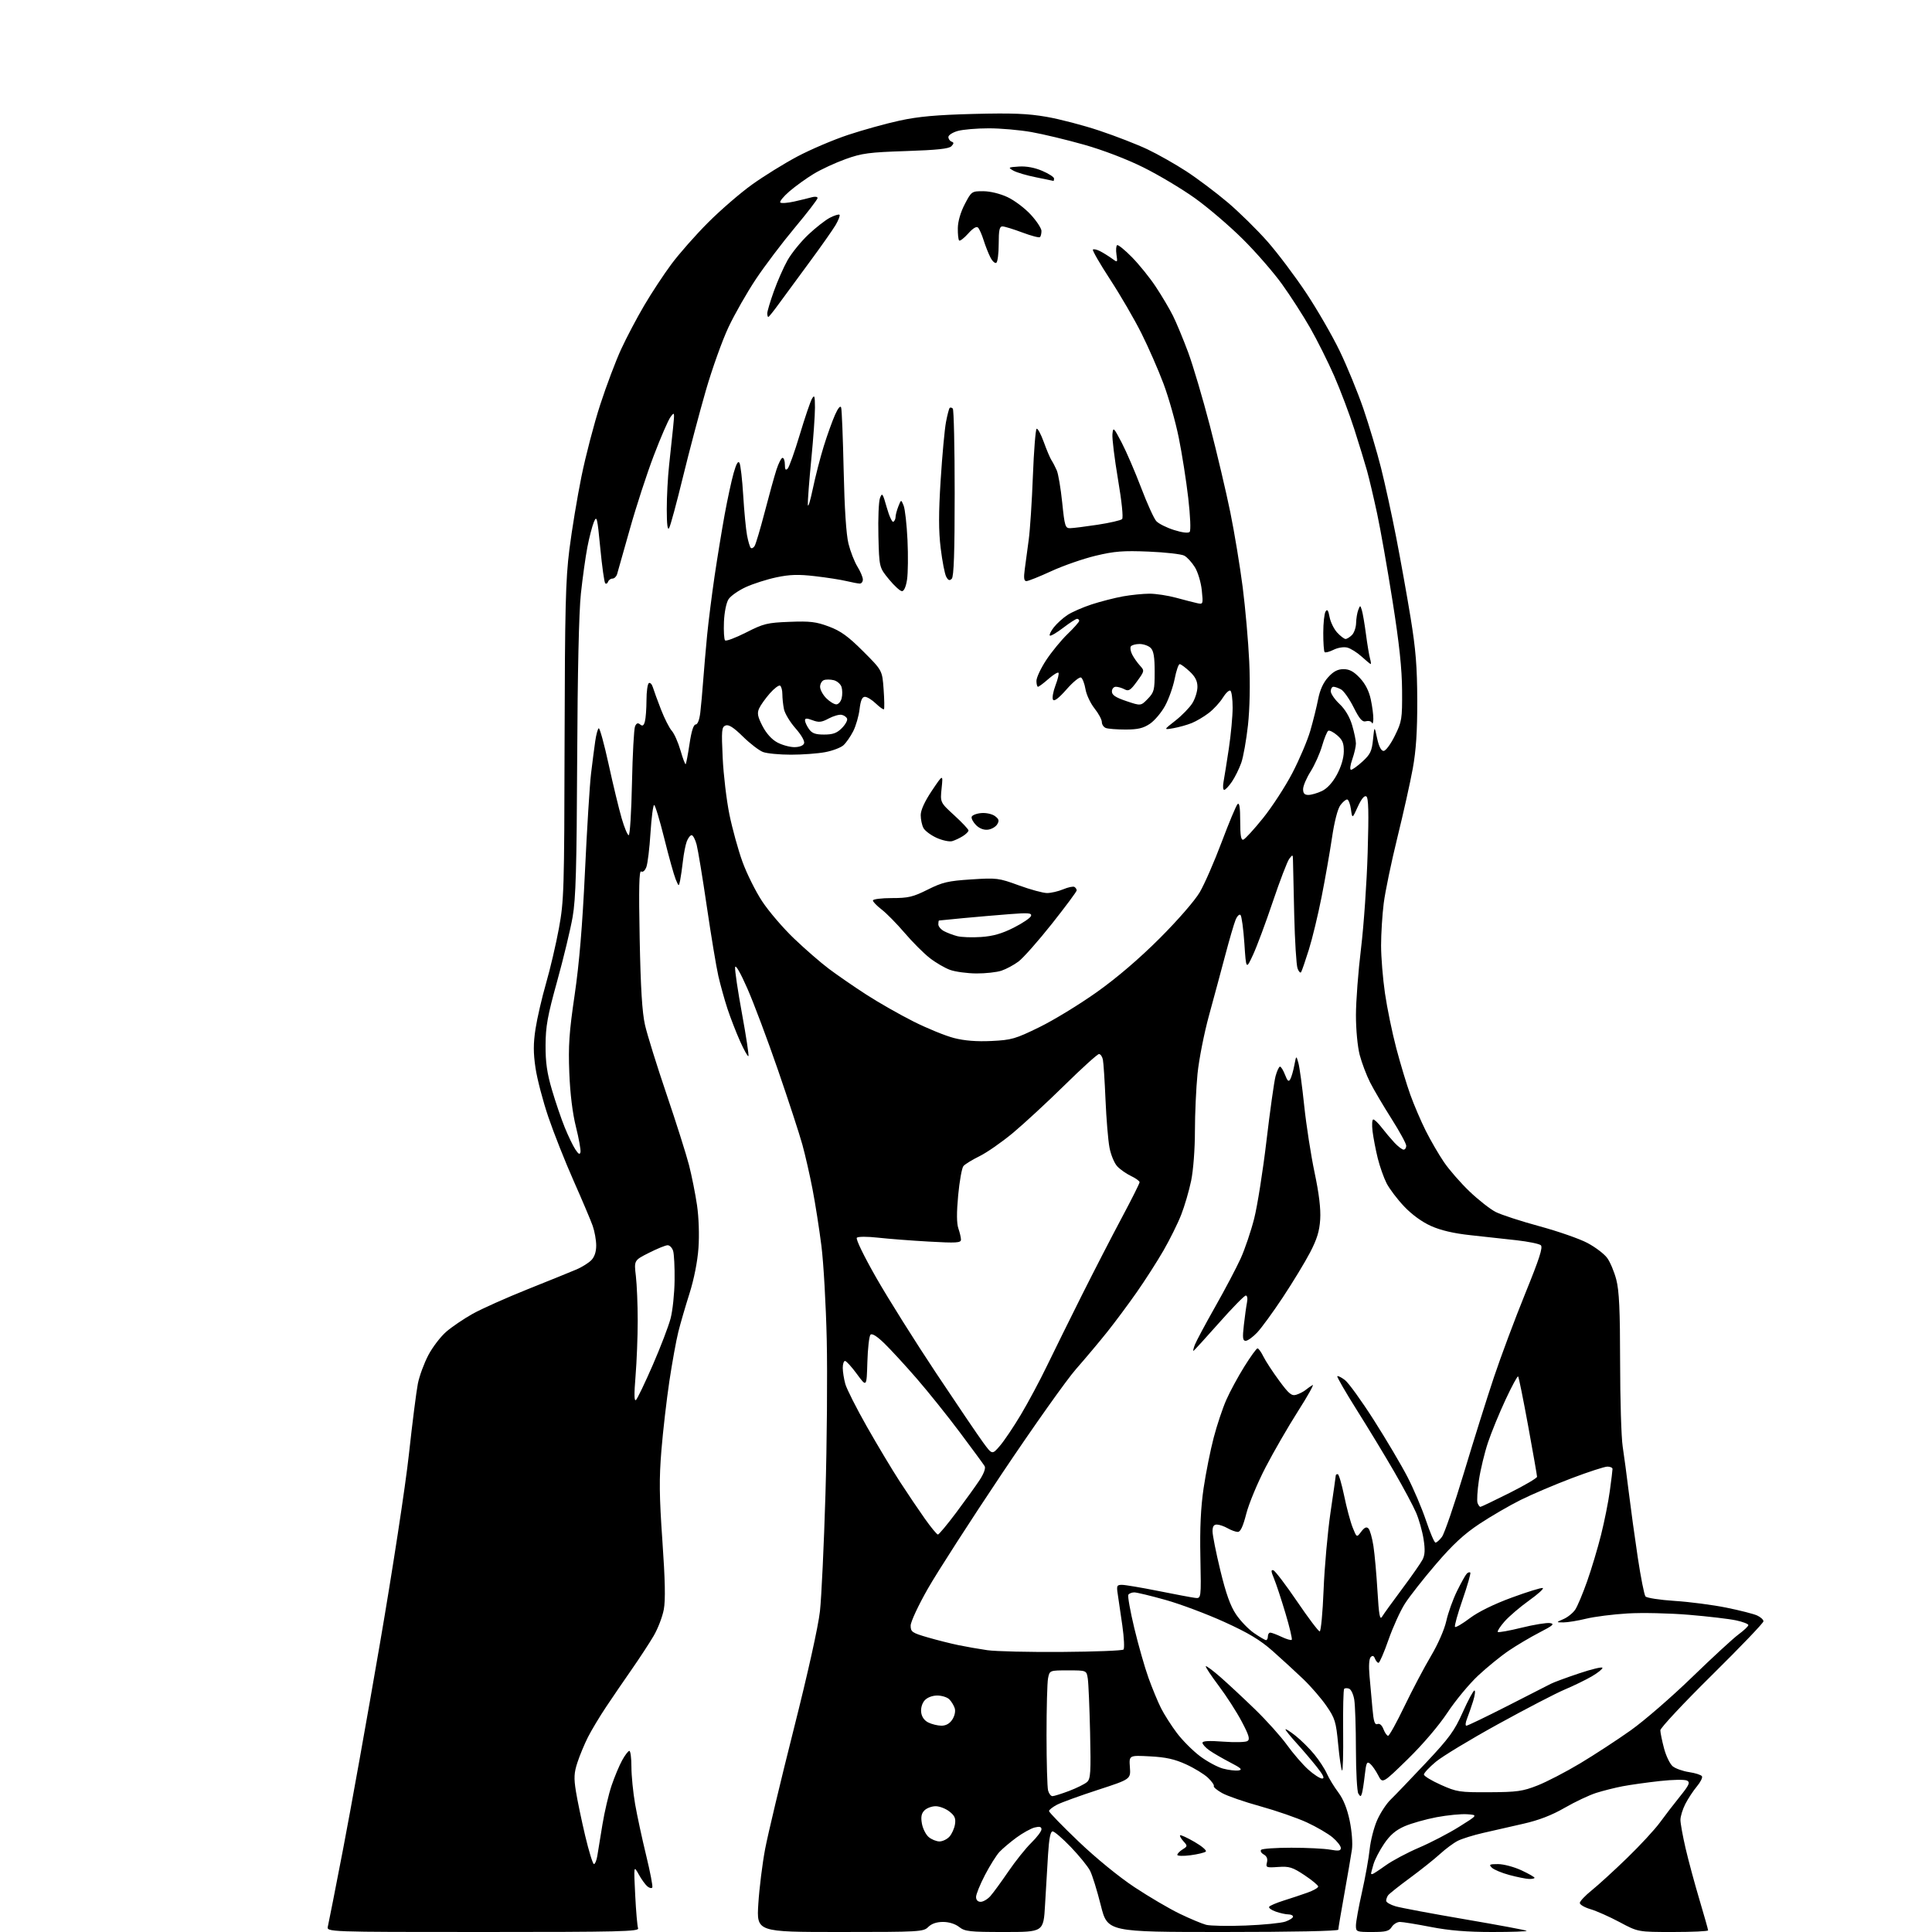 <?xml version="1.0" encoding="UTF-8" standalone="no"?>
<svg 
  version="1.1" 
  xmlns="http://www.w3.org/2000/svg" 
  xmlns:xlink="http://www.w3.org/1999/xlink" 
  xmlns:svg="http://www.w3.org/2000/svg"
  xmlns:rdf="http://www.w3.org/1999/02/22-rdf-syntax-ns#"
  xmlns:cc="http://creativecommons.org/ns#"
  xmlns:dc="http://purl.org/dc/elements/1.1/"
  viewBox="0 0 768 768"
  width="768"
  height="768"
>
<style>svg {background-color: white; }</style>"
<path stroke="none" fill="black" fill-rule="evenodd" d="M192.00,768.00C129.78,768.00 129.78,768.00 130.34,765.75C130.64,764.51 133.37,750.67 136.39,735.00C139.41,719.33 145.98,682.73 150.97,653.67C156.06,624.12 161.15,590.85 162.54,578.17C163.90,565.70 165.51,553.02 166.11,550.00C166.71,546.98 168.59,541.88 170.28,538.67C171.97,535.47 175.19,531.27 177.43,529.35C179.67,527.42 184.37,524.23 187.88,522.27C191.39,520.30 201.29,515.88 209.88,512.44C218.47,509.01 227.20,505.47 229.27,504.58C231.35,503.68 233.94,502.06 235.02,500.98C236.31,499.69 237.00,497.65 237.00,495.13C237.00,492.99 236.37,489.46 235.60,487.28C234.83,485.10 231.43,477.08 228.05,469.46C224.67,461.84 220.14,450.41 217.98,444.05C215.82,437.70 213.53,428.94 212.88,424.58C211.98,418.51 211.98,414.86 212.88,408.97C213.53,404.75 215.41,396.61 217.06,390.89C218.71,385.18 221.02,375.32 222.18,369.00C224.18,358.13 224.31,354.07 224.43,295.00C224.55,241.87 224.83,230.40 226.33,218.50C227.29,210.80 229.45,197.75 231.12,189.50C232.79,181.25 236.16,168.34 238.61,160.82C241.06,153.30 244.80,143.38 246.93,138.78C249.05,134.18 253.16,126.38 256.06,121.46C258.95,116.53 263.83,109.12 266.89,105.00C269.95,100.88 276.51,93.43 281.48,88.46C286.44,83.49 294.32,76.68 299.00,73.33C303.68,69.98 311.77,64.96 317.00,62.19C322.23,59.42 331.28,55.56 337.13,53.62C342.98,51.68 352.20,49.12 357.63,47.94C365.08,46.32 372.28,45.67 387.00,45.29C402.36,44.90 408.52,45.14 416.00,46.44C421.23,47.34 430.72,49.82 437.10,51.96C443.48,54.09 452.05,57.42 456.14,59.36C460.23,61.30 467.16,65.22 471.54,68.07C475.92,70.92 483.29,76.46 487.93,80.38C492.56,84.29 499.71,91.33 503.83,96.00C507.94,100.67 514.88,109.90 519.26,116.50C523.64,123.10 529.62,133.45 532.54,139.50C535.46,145.55 539.71,155.90 541.98,162.50C544.24,169.10 547.39,179.68 548.98,186.00C550.57,192.32 553.27,204.68 554.98,213.47C556.69,222.25 559.28,236.65 560.72,245.47C562.79,258.16 563.35,265.04 563.38,278.50C563.41,290.74 562.91,298.30 561.60,305.50C560.60,311.00 557.83,323.42 555.44,333.09C553.06,342.77 550.63,354.46 550.05,359.07C549.47,363.68 549.00,371.23 549.00,375.85C549.00,380.46 549.70,389.03 550.55,394.87C551.40,400.72 553.42,410.52 555.04,416.66C556.66,422.80 559.17,431.13 560.62,435.16C562.07,439.20 564.83,445.65 566.76,449.50C568.69,453.35 571.96,458.98 574.02,462.00C576.08,465.02 580.64,470.25 584.15,473.61C587.67,476.97 592.35,480.65 594.56,481.78C596.77,482.90 604.61,485.46 611.99,487.46C619.36,489.46 627.94,492.45 631.05,494.11C634.17,495.77 637.68,498.43 638.86,500.03C640.04,501.62 641.68,505.51 642.50,508.67C643.65,513.08 644.00,520.73 644.02,541.46C644.03,556.33 644.49,571.42 645.04,575.00C645.59,578.58 646.68,586.73 647.46,593.13C648.24,599.53 649.85,611.23 651.04,619.13C652.23,627.03 653.61,634.00 654.10,634.60C654.60,635.21 659.84,636.01 665.75,636.39C671.66,636.77 680.88,637.97 686.24,639.06C691.60,640.14 697.11,641.55 698.49,642.18C699.87,642.81 701.00,643.85 701.00,644.49C701.00,645.14 691.77,654.77 680.50,665.90C669.23,677.03 660.01,686.90 660.01,687.82C660.02,688.74 660.68,691.98 661.48,695.00C662.28,698.02 663.83,701.23 664.93,702.13C666.03,703.03 668.96,704.07 671.44,704.44C673.92,704.81 676.22,705.55 676.55,706.08C676.88,706.61 675.96,708.44 674.52,710.15C673.08,711.87 671.03,714.99 669.95,717.09C668.88,719.20 668.00,722.05 668.00,723.42C668.00,724.80 668.92,729.88 670.04,734.71C671.16,739.55 673.64,748.72 675.54,755.10C677.44,761.48 679.00,767.00 679.00,767.35C679.00,767.71 672.73,768.00 665.08,768.00C651.15,768.00 651.15,768.00 643.83,764.08C639.80,761.93 634.59,759.61 632.25,758.93C629.91,758.24 628.00,757.13 628.00,756.46C628.00,755.79 630.14,753.52 632.75,751.42C635.36,749.32 641.70,743.53 646.83,738.55C651.97,733.57 657.81,727.25 659.82,724.50C661.82,721.75 665.43,717.07 667.83,714.09C671.45,709.60 671.93,708.54 670.66,707.83C669.78,707.34 665.09,707.41 659.81,707.99C654.69,708.56 648.02,709.49 645.00,710.07C641.98,710.65 637.25,711.84 634.50,712.71C631.75,713.59 626.12,716.24 622.00,718.62C616.84,721.60 611.69,723.58 605.50,724.98C600.55,726.11 593.35,727.74 589.50,728.63C585.65,729.51 581.15,730.92 579.50,731.75C577.85,732.58 574.66,734.95 572.40,737.01C570.15,739.07 564.75,743.37 560.40,746.57C556.06,749.76 552.17,752.85 551.77,753.44C551.36,754.02 551.02,754.99 551.02,755.59C551.01,756.19 552.69,757.18 554.75,757.78C556.81,758.39 569.28,760.72 582.45,762.97C595.62,765.22 606.61,767.27 606.86,767.53C607.12,767.79 600.97,768.00 593.20,768.00C583.18,768.00 576.08,767.42 568.79,766.00C563.13,764.90 557.60,764.00 556.49,764.00C555.39,764.00 553.92,764.90 553.23,766.00C552.19,767.67 550.90,768.00 545.49,768.00C539.19,768.00 539.00,767.93 539.00,765.43C539.00,764.01 540.08,758.05 541.40,752.18C542.72,746.30 544.10,738.64 544.46,735.14C544.83,731.64 546.16,726.43 547.43,723.56C548.70,720.69 551.09,717.03 552.75,715.42C554.41,713.82 560.68,707.27 566.70,700.88C576.13,690.86 578.15,688.08 581.47,680.63C583.59,675.88 585.67,672.00 586.11,672.00C586.55,672.00 586.31,673.91 585.58,676.25C584.84,678.59 583.75,681.74 583.15,683.25C582.54,684.76 582.44,686.00 582.91,686.00C583.39,686.00 590.69,682.49 599.14,678.19C607.59,673.90 615.40,669.91 616.50,669.33C617.60,668.75 622.66,666.88 627.75,665.18C632.84,663.47 637.00,662.49 637.00,663.00C637.00,663.50 635.09,665.03 632.75,666.39C630.41,667.75 625.58,670.11 622.00,671.62C618.42,673.13 606.50,679.32 595.50,685.38C584.50,691.43 573.36,698.17 570.75,700.35C568.14,702.53 566.01,704.81 566.03,705.41C566.04,706.01 569.07,707.85 572.77,709.50C579.10,712.33 580.18,712.50 591.99,712.44C603.02,712.39 605.29,712.07 611.14,709.77C614.80,708.34 622.45,704.37 628.14,700.96C633.84,697.54 642.88,691.64 648.23,687.84C653.58,684.05 664.54,674.55 672.59,666.74C680.64,658.94 688.97,651.26 691.11,649.69C693.25,648.11 695.00,646.45 695.00,646.00C695.00,645.54 692.80,644.69 690.12,644.12C687.43,643.54 679.00,642.55 671.37,641.91C663.74,641.27 652.77,641.02 647.00,641.37C641.23,641.71 633.80,642.65 630.50,643.46C627.20,644.27 623.15,644.93 621.50,644.93C618.50,644.92 618.50,644.92 621.55,643.59C623.22,642.86 625.32,641.16 626.21,639.80C627.10,638.45 629.22,633.39 630.92,628.56C632.63,623.73 635.11,615.45 636.44,610.14C637.77,604.84 639.35,596.98 639.93,592.68C640.52,588.38 641.00,584.44 641.00,583.93C641.00,583.42 640.09,583.00 638.97,583.00C637.85,583.00 631.44,585.08 624.72,587.63C618.00,590.18 608.90,594.05 604.50,596.24C600.10,598.43 592.76,602.69 588.19,605.71C582.00,609.80 577.58,613.89 570.85,621.73C565.87,627.53 560.31,634.60 558.48,637.47C556.65,640.33 553.71,646.79 551.95,651.83C550.19,656.88 548.40,661.00 547.98,661.00C547.56,661.00 546.93,660.25 546.57,659.33C546.12,658.16 545.62,657.98 544.88,658.72C544.23,659.37 544.04,662.22 544.40,666.14C544.72,669.64 545.24,675.51 545.57,679.19C546.03,684.36 546.48,685.75 547.57,685.34C548.44,685.00 549.34,685.78 549.96,687.40C550.51,688.83 551.33,690.00 551.80,690.00C552.27,690.00 555.19,684.71 558.30,678.25C561.41,671.79 566.13,662.84 568.79,658.36C571.60,653.64 574.18,647.76 574.93,644.36C575.64,641.14 577.55,635.80 579.18,632.50C580.80,629.20 582.54,626.08 583.05,625.57C583.55,625.05 584.19,624.86 584.46,625.13C584.73,625.40 583.35,630.24 581.39,635.89C579.43,641.54 578.08,646.41 578.39,646.72C578.70,647.03 581.34,645.47 584.27,643.26C587.59,640.75 593.85,637.67 600.91,635.08C607.14,632.79 612.70,631.07 613.27,631.26C613.84,631.45 611.39,633.69 607.81,636.24C604.24,638.79 599.87,642.53 598.10,644.54C596.33,646.56 595.11,648.44 595.39,648.73C595.68,649.01 599.93,648.25 604.84,647.04C609.76,645.82 614.84,645.00 616.14,645.20C618.09,645.51 617.37,646.16 612.00,648.92C608.42,650.77 602.91,654.03 599.74,656.18C596.57,658.33 591.08,662.80 587.53,666.12C583.99,669.44 578.51,676.05 575.36,680.83C571.95,685.98 565.56,693.47 559.60,699.29C549.58,709.07 549.58,709.07 547.86,705.72C546.91,703.87 545.47,701.80 544.65,701.12C543.37,700.06 543.07,700.70 542.51,705.69C542.15,708.89 541.64,712.16 541.37,712.97C540.95,714.27 540.78,714.27 539.96,712.97C539.45,712.16 539.02,704.30 539.00,695.50C538.99,686.70 538.69,677.77 538.34,675.66C538.00,673.55 537.08,671.58 536.31,671.29C535.54,670.99 534.65,671.02 534.33,671.34C534.01,671.66 533.83,679.24 533.92,688.18C534.02,697.12 533.83,704.16 533.49,703.82C533.15,703.48 532.45,698.77 531.94,693.36C531.09,684.38 530.68,683.06 527.29,678.14C525.25,675.17 521.09,670.36 518.04,667.44C514.99,664.53 509.54,659.52 505.92,656.32C500.92,651.90 496.29,649.12 486.68,644.75C479.72,641.59 469.22,637.65 463.34,636.00C457.46,634.35 451.86,633.00 450.89,633.00C449.91,633.00 448.85,633.43 448.53,633.95C448.21,634.47 449.28,640.43 450.90,647.20C452.52,653.96 455.06,662.88 456.55,667.00C458.03,671.12 460.27,676.53 461.52,679.01C462.77,681.49 465.59,685.92 467.80,688.86C470.00,691.79 474.14,695.94 476.98,698.08C479.83,700.22 483.95,702.45 486.15,703.04C488.35,703.63 491.13,703.96 492.33,703.78C494.05,703.50 493.37,702.85 489.00,700.59C485.98,699.02 482.26,696.87 480.75,695.80C479.24,694.74 478.00,693.38 478.00,692.78C478.00,692.05 480.63,691.90 486.25,692.33C490.79,692.67 495.12,692.57 495.87,692.10C496.96,691.41 496.52,689.87 493.62,684.37C491.64,680.59 487.51,674.18 484.46,670.13C481.41,666.07 479.10,662.57 479.32,662.35C479.54,662.13 482.15,664.06 485.11,666.65C488.07,669.24 494.25,674.99 498.83,679.43C503.42,683.87 509.16,690.27 511.60,693.65C514.03,697.03 517.82,701.41 520.02,703.40C522.21,705.38 524.71,707.00 525.57,707.00C526.68,707.00 526.03,705.61 523.35,702.25C521.27,699.64 517.64,695.38 515.28,692.79C512.93,690.20 511.00,687.80 511.00,687.46C511.00,687.11 512.80,688.26 515.01,690.00C517.21,691.75 520.57,695.08 522.48,697.42C524.39,699.75 526.64,703.19 527.47,705.08C528.30,706.96 530.34,710.30 532.00,712.51C534.00,715.18 535.51,718.93 536.52,723.75C537.38,727.91 537.76,732.80 537.41,735.25C537.07,737.59 535.71,745.49 534.40,752.82C533.08,760.14 532.00,766.55 532.00,767.07C532.00,767.63 513.86,768.00 486.12,768.00C440.25,768.00 440.25,768.00 437.58,757.38C436.12,751.53 434.20,745.35 433.31,743.63C432.42,741.91 428.99,737.69 425.69,734.25C422.39,730.81 419.12,728.00 418.43,728.00C417.57,728.00 417.01,730.83 416.61,737.25C416.30,742.34 415.76,751.34 415.42,757.25C414.81,768.00 414.81,768.00 399.31,768.00C385.33,768.00 383.57,767.80 381.27,766.00C379.73,764.78 377.22,764.00 374.87,764.00C372.33,764.00 370.31,764.69 369.00,766.00C367.08,767.92 365.67,768.00 333.87,768.00C300.74,768.00 300.74,768.00 301.45,756.75C301.84,750.56 303.06,740.77 304.15,735.00C305.25,729.23 310.35,707.85 315.49,687.50C321.14,665.14 325.27,646.54 325.94,640.50C326.55,635.00 327.53,614.08 328.13,594.00C328.72,573.92 328.95,546.25 328.64,532.50C328.33,518.75 327.38,501.97 326.52,495.21C325.66,488.44 324.08,478.32 322.99,472.71C321.91,467.09 320.09,459.12 318.95,455.00C317.82,450.88 313.48,437.60 309.31,425.50C305.14,413.40 299.65,398.77 297.11,393.00C294.34,386.68 292.39,383.30 292.22,384.50C292.06,385.60 293.29,393.89 294.95,402.93C296.61,411.97 297.76,419.57 297.51,419.82C297.25,420.08 295.76,417.41 294.18,413.89C292.61,410.38 290.36,404.57 289.18,401.00C288.01,397.43 286.38,391.57 285.56,388.00C284.74,384.43 282.69,372.05 280.99,360.50C279.30,348.95 277.46,337.81 276.92,335.75C276.37,333.69 275.48,332.00 274.94,332.00C274.39,332.00 273.53,333.11 273.01,334.46C272.50,335.81 271.81,339.30 271.48,342.21C271.15,345.12 270.64,348.62 270.36,350.00C269.83,352.50 269.83,352.50 268.58,349.50C267.90,347.85 265.86,340.54 264.05,333.25C262.24,325.96 260.43,320.00 260.03,320.00C259.62,320.00 258.97,324.99 258.58,331.09C258.20,337.19 257.46,343.29 256.94,344.65C256.39,346.11 255.54,346.83 254.88,346.42C254.05,345.91 253.89,352.93 254.28,373.11C254.67,392.81 255.26,402.45 256.40,407.46C257.27,411.28 261.12,423.66 264.96,434.96C268.80,446.26 272.82,458.97 273.91,463.20C274.99,467.44 276.42,474.60 277.08,479.11C277.78,483.92 278.02,490.96 277.65,496.10C277.27,501.50 275.89,508.46 274.08,514.19C272.45,519.31 270.45,526.20 269.63,529.50C268.80,532.80 267.21,541.58 266.09,549.00C264.98,556.42 263.55,568.80 262.92,576.50C261.99,587.89 262.06,594.59 263.31,612.50C264.40,628.08 264.57,636.05 263.87,639.80C263.33,642.71 261.51,647.44 259.83,650.30C258.15,653.16 254.26,659.10 251.20,663.50C248.13,667.90 243.52,674.65 240.95,678.50C238.38,682.35 235.13,687.77 233.72,690.54C232.32,693.32 230.44,697.84 229.54,700.60C228.18,704.73 228.08,706.76 228.93,712.06C229.50,715.60 231.16,723.56 232.62,729.75C234.09,735.94 235.65,741.00 236.10,741.00C236.54,741.00 237.15,739.54 237.44,737.75C237.73,735.96 238.65,730.34 239.48,725.26C240.32,720.18 241.95,713.20 243.12,709.76C244.29,706.32 246.17,701.81 247.31,699.75C248.44,697.69 249.74,696.00 250.18,696.00C250.63,696.00 251.00,698.87 251.00,702.37C251.00,705.87 251.66,712.54 252.47,717.18C253.28,721.82 255.26,730.99 256.86,737.56C258.46,744.13 259.56,749.86 259.30,750.30C259.04,750.74 258.16,750.54 257.34,749.87C256.53,749.19 254.97,747.04 253.89,745.07C251.91,741.50 251.91,741.50 252.50,753.28C252.82,759.76 253.34,765.72 253.65,766.53C254.14,767.81 246.35,768.00 192.00,768.00zM495.20,765.43C502.18,765.16 509.27,764.45 510.95,763.87C512.63,763.28 514.00,762.40 514.00,761.90C514.00,761.41 513.17,761.00 512.15,761.00C511.13,761.00 508.88,760.51 507.15,759.90C505.42,759.30 504.23,758.43 504.51,757.98C504.79,757.52 507.38,756.42 510.26,755.51C513.14,754.61 517.41,753.19 519.75,752.35C522.09,751.52 524.00,750.43 524.00,749.93C524.00,749.43 521.55,747.40 518.56,745.41C513.79,742.24 512.50,741.84 508.10,742.15C503.39,742.48 503.12,742.37 503.63,740.35C503.99,738.90 503.57,737.86 502.34,737.17C501.34,736.61 500.89,735.78 501.34,735.33C501.79,734.87 507.19,734.50 513.33,734.50C519.47,734.50 526.41,734.84 528.75,735.26C532.12,735.87 533.00,735.73 533.00,734.60C533.00,733.82 531.54,731.94 529.75,730.42C527.96,728.91 523.35,726.21 519.50,724.44C515.65,722.66 507.33,719.78 501.01,718.03C494.69,716.29 487.84,713.92 485.80,712.77C483.75,711.62 482.27,710.37 482.51,709.99C482.74,709.61 481.71,708.14 480.21,706.71C478.72,705.28 474.80,702.88 471.50,701.37C466.96,699.29 463.47,698.51 457.15,698.18C448.80,697.74 448.80,697.74 449.15,702.49C449.50,707.25 449.50,707.25 436.44,711.50C429.26,713.84 421.95,716.49 420.19,717.40C418.44,718.31 417.00,719.45 417.00,719.93C417.00,720.41 422.29,725.86 428.75,732.03C435.67,738.64 444.81,746.11 451.00,750.20C456.77,754.02 464.85,758.76 468.95,760.74C473.05,762.72 477.78,764.70 479.45,765.14C481.13,765.57 488.21,765.71 495.20,765.43zM389.83,756.00C390.83,756.00 392.56,754.99 393.67,753.75C394.78,752.51 397.99,748.12 400.80,744.00C403.61,739.87 407.73,734.72 409.95,732.55C412.18,730.37 414.00,727.96 414.00,727.19C414.00,726.16 413.27,725.97 411.28,726.46C409.79,726.84 406.53,728.65 404.03,730.48C401.54,732.32 398.51,734.88 397.30,736.17C396.09,737.46 393.50,741.59 391.55,745.33C389.60,749.08 388.00,753.01 388.00,754.07C388.00,755.27 388.69,756.00 389.83,756.00zM607.75,746.91C606.51,746.86 603.02,746.15 600.00,745.34C596.98,744.53 593.84,743.22 593.04,742.43C591.76,741.18 592.08,741.00 595.54,741.01C597.72,741.02 601.86,742.12 604.75,743.46C607.64,744.81 610.00,746.15 610.00,746.45C610.00,746.75 608.99,746.96 607.75,746.91zM545.50,745.00C545.77,745.00 548.16,743.44 550.81,741.54C553.45,739.64 559.41,736.47 564.06,734.48C568.70,732.50 575.88,728.77 580.00,726.19C587.50,721.50 587.50,721.50 583.22,721.19C580.87,721.02 575.41,721.55 571.09,722.36C566.76,723.18 561.04,724.80 558.36,725.96C554.84,727.50 552.60,729.41 550.22,732.91C548.41,735.56 546.50,739.25 545.97,741.11C545.44,742.97 545.00,744.60 545.00,744.74C545.00,744.88 545.22,745.00 545.50,745.00zM473.25,737.49C470.36,737.87 468.00,737.80 468.00,737.33C468.00,736.87 468.94,735.89 470.09,735.17C472.10,733.92 472.11,733.78 470.43,731.93C469.47,730.86 468.87,729.79 469.11,729.56C469.35,729.32 471.93,730.50 474.84,732.19C477.76,733.87 479.78,735.60 479.32,736.02C478.87,736.45 476.14,737.11 473.25,737.49zM373.46,732.00C374.68,732.00 376.47,731.14 377.42,730.09C378.37,729.04 379.36,726.84 379.62,725.20C379.99,722.83 379.53,721.77 377.41,720.11C375.94,718.95 373.47,718.00 371.94,718.00C370.40,718.00 368.40,718.74 367.49,719.65C366.27,720.87 366.00,722.26 366.47,724.90C366.82,726.88 368.03,729.29 369.16,730.25C370.29,731.21 372.23,732.00 373.46,732.00zM418.37,714.00C418.99,714.00 421.98,713.06 425.00,711.92C428.02,710.77 431.23,709.18 432.12,708.38C433.53,707.11 433.69,704.58 433.33,688.71C433.10,678.70 432.69,669.04 432.41,667.25C431.91,664.00 431.91,664.00 424.58,664.00C417.25,664.00 417.25,664.00 416.62,667.12C416.28,668.84 416.01,679.08 416.01,689.88C416.02,700.67 416.30,710.51 416.63,711.75C416.96,712.99 417.74,714.00 418.37,714.00zM374.23,685.99C376.03,685.99 377.50,685.17 378.56,683.55C379.50,682.11 379.90,680.25 379.52,679.05C379.16,677.93 378.19,676.33 377.36,675.51C376.53,674.68 374.38,674.00 372.58,674.00C370.63,674.00 368.61,674.77 367.58,675.91C366.56,677.04 365.98,678.98 366.18,680.64C366.38,682.44 367.40,683.91 369.00,684.71C370.38,685.40 372.73,685.98 374.23,685.99zM422.17,656.67C435.19,656.58 446.19,656.15 446.61,655.72C447.04,655.29 446.83,651.02 446.15,646.22C445.47,641.42 444.65,635.81 444.33,633.75C443.80,630.35 443.96,630.00 446.00,630.00C447.24,630.00 453.71,631.09 460.37,632.42C467.04,633.76 473.62,635.00 475.00,635.17C477.50,635.50 477.50,635.50 477.17,619.00C476.93,607.37 477.32,599.25 478.46,591.50C479.36,585.45 481.16,576.43 482.47,571.46C483.77,566.48 486.03,559.73 487.48,556.46C488.92,553.18 492.14,547.24 494.63,543.25C497.11,539.26 499.48,536.00 499.89,536.00C500.29,536.00 501.35,537.46 502.22,539.25C503.10,541.04 505.91,545.34 508.46,548.80C512.37,554.12 513.44,555.00 515.30,554.43C516.51,554.06 518.17,553.21 519.00,552.53C519.83,551.86 521.08,550.97 521.78,550.57C522.49,550.17 519.88,554.85 515.98,560.97C512.08,567.09 506.27,577.14 503.08,583.30C499.88,589.46 496.43,597.76 495.41,601.75C494.11,606.82 493.10,608.99 492.03,608.96C491.19,608.95 489.38,608.29 488.00,607.50C486.62,606.71 484.71,606.05 483.75,606.04C482.50,606.01 482.00,606.78 482.00,608.72C482.00,610.22 483.39,617.21 485.10,624.26C487.34,633.50 489.08,638.38 491.35,641.75C493.08,644.33 496.30,647.67 498.50,649.18C500.70,650.70 502.84,651.95 503.25,651.97C503.66,651.99 504.00,651.33 504.00,650.50C504.00,649.67 504.43,649.00 504.97,649.00C505.50,649.00 507.52,649.76 509.45,650.68C511.39,651.60 513.20,652.13 513.49,651.85C513.77,651.57 512.64,646.79 510.97,641.23C509.31,635.67 507.26,629.47 506.42,627.46C505.23,624.62 505.18,623.89 506.19,624.22C506.91,624.46 511.14,630.02 515.60,636.58C520.05,643.13 524.10,648.50 524.60,648.50C525.09,648.50 525.79,641.08 526.15,632.00C526.51,622.92 527.75,609.07 528.90,601.20C530.06,593.34 531.00,586.70 531.00,586.45C531.00,586.20 531.35,586.00 531.77,586.00C532.20,586.00 533.34,589.86 534.32,594.58C535.29,599.30 536.81,604.98 537.70,607.20C539.31,611.24 539.31,611.24 541.10,608.87C542.38,607.17 543.20,606.81 543.97,607.58C544.57,608.17 545.46,611.32 545.96,614.58C546.46,617.84 547.18,625.90 547.57,632.50C548.13,641.96 548.51,644.11 549.39,642.66C550.00,641.64 553.57,636.69 557.33,631.66C561.09,626.62 564.75,621.38 565.47,620.00C566.44,618.15 566.55,616.03 565.89,611.83C565.40,608.71 564.07,603.99 562.93,601.33C561.79,598.67 557.87,591.33 554.20,585.00C550.54,578.67 543.86,567.65 539.35,560.50C534.85,553.35 531.36,547.31 531.60,547.07C531.84,546.83 533.19,547.50 534.61,548.57C536.03,549.63 541.21,556.80 546.12,564.50C551.03,572.20 557.04,582.36 559.48,587.08C561.92,591.80 565.23,599.58 566.84,604.37C568.45,609.16 570.14,613.13 570.60,613.20C571.05,613.26 572.23,612.23 573.21,610.91C574.19,609.58 578.11,598.15 581.92,585.50C585.72,572.85 591.09,555.75 593.85,547.50C596.61,539.25 602.20,524.29 606.28,514.25C611.98,500.24 613.42,495.76 612.48,494.98C611.80,494.42 607.48,493.54 602.87,493.02C598.27,492.51 590.03,491.61 584.56,491.01C577.87,490.29 572.72,489.09 568.83,487.34C565.25,485.74 561.19,482.78 558.14,479.55C555.43,476.69 552.31,472.56 551.19,470.37C550.07,468.17 548.49,463.71 547.68,460.44C546.87,457.17 545.95,452.36 545.62,449.75C545.30,447.14 545.43,445.00 545.90,445.00C546.37,445.00 547.89,446.46 549.26,448.25C550.64,450.04 552.92,452.74 554.33,454.25C555.75,455.76 557.38,457.00 557.95,457.00C558.53,457.00 559.00,456.31 559.00,455.46C559.00,454.62 556.36,449.78 553.14,444.71C549.92,439.65 546.09,433.15 544.63,430.27C543.18,427.39 541.31,422.46 540.49,419.31C539.65,416.06 539.00,409.23 539.01,403.54C539.01,398.02 539.92,386.07 541.03,377.00C542.13,367.93 543.32,350.78 543.67,338.90C544.15,322.83 544.01,317.12 543.13,316.58C542.37,316.11 541.18,317.55 539.75,320.68C537.55,325.50 537.55,325.50 537.02,321.72C536.74,319.64 536.07,317.88 535.54,317.81C535.01,317.74 533.78,318.77 532.81,320.09C531.74,321.55 530.42,326.66 529.49,333.00C528.63,338.77 526.78,349.35 525.36,356.50C523.95,363.65 521.67,373.10 520.29,377.50C518.91,381.90 517.53,385.91 517.22,386.42C516.92,386.93 516.28,386.28 515.80,384.98C515.32,383.69 514.72,374.05 514.47,363.56C514.22,353.08 514.00,343.38 513.98,342.00C513.94,339.61 513.87,339.59 512.50,341.39C511.72,342.43 508.78,350.08 505.98,358.39C503.19,366.70 499.65,376.20 498.12,379.50C495.35,385.50 495.35,385.50 494.66,375.03C494.27,369.27 493.58,364.18 493.12,363.72C492.67,363.27 491.78,364.15 491.15,365.69C490.53,367.24 488.71,373.45 487.11,379.50C485.51,385.55 482.60,396.35 480.64,403.50C478.67,410.65 476.60,421.16 476.03,426.86C475.47,432.55 475.00,442.81 475.00,449.65C475.00,456.82 474.36,465.16 473.50,469.36C472.67,473.36 470.89,479.45 469.54,482.89C468.20,486.33 465.03,492.71 462.52,497.07C460.00,501.44 455.22,508.90 451.88,513.67C448.55,518.43 443.28,525.52 440.18,529.41C437.07,533.31 431.48,539.96 427.76,544.20C424.03,548.43 410.80,567.10 398.34,585.70C385.89,604.29 372.62,624.90 368.85,631.50C365.03,638.20 362.00,644.70 362.00,646.21C362.00,648.69 362.56,649.08 368.75,650.88C372.46,651.96 377.98,653.35 381.00,653.97C384.02,654.60 389.20,655.50 392.50,655.98C395.80,656.45 409.15,656.77 422.17,656.67zM372.84,610.00C373.24,610.00 376.52,606.06 380.13,601.25C383.73,596.44 387.92,590.61 389.44,588.31C391.11,585.75 391.88,583.60 391.41,582.81C390.98,582.09 386.58,576.10 381.64,569.50C376.70,562.90 368.95,553.23 364.41,548.00C359.87,542.77 354.10,536.50 351.58,534.05C348.64,531.18 346.66,529.94 346.04,530.56C345.51,531.09 344.95,536.01 344.79,541.49C344.50,551.46 344.50,551.46 340.66,546.23C338.56,543.35 336.42,541.00 335.91,541.00C335.41,541.00 335.00,542.24 335.01,543.75C335.01,545.26 335.47,548.14 336.02,550.15C336.58,552.15 340.45,559.80 344.62,567.15C348.79,574.49 354.68,584.33 357.72,589.00C360.75,593.67 365.23,600.31 367.67,603.75C370.11,607.19 372.43,610.00 372.84,610.00zM588.49,599.00C588.79,599.00 593.98,596.52 600.02,593.49C606.06,590.46 611.00,587.56 611.00,587.04C611.00,586.52 609.41,577.44 607.47,566.85C605.53,556.27 603.74,547.40 603.48,547.15C603.22,546.89 600.98,551.02 598.50,556.34C596.02,561.65 592.87,569.32 591.50,573.40C590.14,577.47 588.51,584.21 587.89,588.37C587.27,592.54 587.03,596.63 587.35,597.47C587.67,598.31 588.18,599.00 588.49,599.00zM397.45,574.77C399.13,572.83 402.89,567.25 405.80,562.37C408.71,557.49 413.38,548.77 416.16,543.00C418.95,537.23 425.22,524.54 430.09,514.80C434.97,505.07 442.12,491.20 445.98,483.97C449.84,476.74 453.00,470.44 453.00,469.96C453.00,469.48 451.48,468.37 449.62,467.49C447.76,466.61 445.29,464.88 444.13,463.64C442.97,462.41 441.58,459.06 441.04,456.19C440.49,453.33 439.79,444.81 439.46,437.25C439.14,429.69 438.67,422.49 438.42,421.25C438.17,420.01 437.47,419.00 436.86,419.00C436.26,419.00 430.08,424.59 423.13,431.43C416.18,438.26 406.91,446.82 402.53,450.46C398.15,454.09 392.21,458.22 389.32,459.63C386.44,461.04 383.58,462.80 382.97,463.54C382.36,464.27 381.42,469.49 380.89,475.12C380.24,482.04 380.27,486.32 380.97,488.33C381.53,489.96 382.00,491.97 382.00,492.78C382.00,494.06 380.19,494.17 369.25,493.55C362.24,493.16 353.12,492.45 349.00,491.99C344.80,491.52 341.11,491.52 340.61,492.01C340.10,492.51 343.38,499.27 348.35,507.97C353.09,516.27 363.78,533.28 372.09,545.78C380.41,558.28 388.83,570.71 390.80,573.40C394.40,578.31 394.40,578.31 397.45,574.77zM252.82,556.50C253.40,555.95 256.40,549.69 259.49,542.60C262.58,535.50 265.77,527.17 266.57,524.10C267.38,521.02 268.10,514.22 268.16,508.98C268.23,503.75 267.96,498.46 267.57,497.23C267.18,496.00 266.21,495.00 265.40,495.00C264.60,495.00 261.26,496.35 257.99,498.01C252.03,501.01 252.03,501.01 252.77,507.26C253.17,510.69 253.50,518.67 253.50,525.00C253.50,531.33 253.11,541.23 252.64,547.00C252.03,554.32 252.09,557.20 252.82,556.50zM474.39,537.00C474.20,537.00 474.47,535.89 474.99,534.53C475.51,533.17 479.13,526.40 483.04,519.49C486.96,512.58 491.53,503.91 493.20,500.22C494.87,496.54 497.28,489.41 498.56,484.38C499.83,479.35 502.04,465.42 503.45,453.42C504.87,441.42 506.49,429.90 507.05,427.80C507.62,425.71 508.41,424.00 508.82,424.00C509.23,424.00 510.13,425.46 510.82,427.25C511.79,429.77 512.26,430.16 512.91,429.00C513.37,428.18 514.09,425.70 514.51,423.50C515.27,419.50 515.27,419.50 516.12,422.50C516.59,424.15 517.64,431.84 518.45,439.59C519.27,447.34 521.12,459.26 522.56,466.09C524.34,474.47 525.06,480.51 524.80,484.71C524.51,489.41 523.52,492.61 520.75,497.92C518.73,501.78 513.87,509.79 509.94,515.72C506.01,521.65 501.41,527.96 499.70,529.75C498.00,531.54 495.96,533.00 495.17,533.00C494.01,533.00 493.87,531.84 494.45,526.75C494.84,523.31 495.40,519.26 495.70,517.75C496.02,516.17 495.81,515.00 495.22,515.00C494.65,515.00 489.80,519.95 484.46,526.00C479.11,532.05 474.58,537.00 474.39,537.00zM230.75,457.96C230.92,457.11 230.11,452.61 228.95,447.96C227.59,442.55 226.64,434.82 226.31,426.50C225.88,415.74 226.24,410.40 228.43,395.50C230.27,382.96 231.51,368.09 232.53,346.50C233.33,329.45 234.42,311.90 234.95,307.50C235.48,303.10 236.22,297.35 236.60,294.72C236.97,292.10 237.60,289.75 238.00,289.50C238.39,289.26 240.16,295.68 241.93,303.78C243.70,311.88 246.03,321.54 247.11,325.25C248.18,328.96 249.45,332.00 249.93,332.00C250.41,332.00 250.99,322.66 251.22,311.25C251.46,299.84 252.01,289.70 252.44,288.72C253.02,287.43 253.58,287.23 254.49,288.00C255.43,288.77 255.91,288.46 256.36,286.77C256.70,285.52 256.98,281.71 256.99,278.31C256.99,274.90 257.42,271.86 257.93,271.54C258.44,271.23 259.16,271.99 259.54,273.24C259.91,274.48 261.35,278.43 262.74,282.00C264.12,285.57 266.06,289.40 267.04,290.50C268.02,291.60 269.58,295.12 270.51,298.32C271.43,301.53 272.36,303.97 272.57,303.76C272.78,303.55 273.47,299.92 274.10,295.69C274.84,290.69 275.69,288.00 276.53,288.00C277.31,288.00 278.03,286.16 278.38,283.25C278.69,280.64 279.21,274.90 279.53,270.50C279.86,266.10 280.56,258.00 281.09,252.50C281.63,247.00 282.97,236.43 284.06,229.00C285.16,221.57 286.97,210.55 288.07,204.50C289.18,198.45 290.78,191.04 291.63,188.04C292.70,184.28 293.42,183.03 293.96,184.04C294.39,184.84 295.06,190.65 295.44,196.94C295.82,203.23 296.50,210.34 296.95,212.74C297.39,215.13 298.06,217.40 298.43,217.77C298.81,218.14 299.50,217.81 299.97,217.04C300.45,216.27 302.25,210.21 303.98,203.57C305.70,196.93 307.80,189.36 308.64,186.75C309.48,184.14 310.57,182.00 311.08,182.00C311.59,182.00 312.00,183.21 312.00,184.70C312.00,186.66 312.30,187.10 313.10,186.30C313.70,185.70 315.86,179.65 317.90,172.85C319.94,166.06 322.13,159.60 322.77,158.50C323.76,156.80 323.94,157.33 323.96,162.00C323.97,165.03 323.32,174.25 322.51,182.50C321.70,190.75 321.08,198.85 321.12,200.50C321.16,202.15 322.03,199.45 323.06,194.50C324.09,189.55 326.07,181.84 327.46,177.37C328.85,172.90 330.87,167.29 331.94,164.89C333.15,162.17 334.07,161.09 334.37,162.02C334.64,162.83 335.08,174.07 335.37,187.00C335.70,202.10 336.38,212.51 337.28,216.12C338.05,219.21 339.65,223.32 340.84,225.24C342.03,227.16 343.00,229.47 343.00,230.37C343.00,231.27 342.44,231.99 341.75,231.98C341.06,231.96 338.70,231.52 336.50,230.99C334.30,230.46 328.68,229.58 324.00,229.04C317.38,228.27 313.99,228.37 308.67,229.49C304.91,230.28 299.43,232.03 296.50,233.37C293.57,234.71 290.47,236.88 289.62,238.18C288.71,239.57 287.95,243.32 287.78,247.19C287.63,250.84 287.83,254.16 288.23,254.56C288.63,254.97 292.39,253.55 296.58,251.43C303.56,247.88 304.99,247.53 313.85,247.19C322.01,246.87 324.43,247.16 329.50,249.06C334.21,250.82 337.14,252.94 343.11,258.90C350.71,266.50 350.71,266.50 351.25,274.00C351.55,278.12 351.61,281.69 351.38,281.93C351.16,282.16 349.72,281.15 348.18,279.68C346.65,278.20 344.69,277.00 343.83,277.00C342.72,277.00 342.11,278.39 341.69,281.93C341.37,284.64 340.23,288.58 339.16,290.68C338.09,292.78 336.35,295.28 335.29,296.24C334.23,297.20 330.97,298.44 328.04,298.99C325.12,299.55 318.99,300.00 314.43,300.00C309.86,300.00 304.86,299.52 303.32,298.94C301.77,298.36 298.17,295.60 295.33,292.81C291.63,289.17 289.67,287.91 288.43,288.39C286.87,288.99 286.76,290.29 287.28,301.28C287.60,308.00 288.80,318.11 289.95,323.75C291.10,329.39 293.43,337.84 295.13,342.54C296.83,347.23 300.35,354.32 302.97,358.29C305.58,362.25 311.27,368.90 315.61,373.05C319.95,377.21 326.20,382.64 329.50,385.12C332.80,387.60 339.48,392.21 344.34,395.35C349.20,398.50 357.66,403.32 363.14,406.07C368.61,408.82 375.87,411.78 379.26,412.64C383.43,413.71 388.23,414.09 394.11,413.81C402.10,413.43 403.61,412.99 413.14,408.33C418.84,405.55 429.12,399.27 435.99,394.39C444.06,388.65 452.91,381.07 460.99,373.00C468.19,365.80 474.95,358.03 476.92,354.68C478.80,351.47 482.71,342.52 485.62,334.77C488.53,327.03 491.38,320.22 491.95,319.65C492.68,318.92 493.00,320.96 493.00,326.38C493.00,332.15 493.32,334.06 494.25,333.77C494.94,333.55 498.45,329.72 502.06,325.24C505.66,320.77 510.91,312.70 513.72,307.31C516.53,301.91 519.74,294.35 520.86,290.50C521.98,286.65 523.38,281.00 523.98,277.94C524.70,274.23 526.04,271.31 527.98,269.19C530.08,266.88 531.77,266.00 534.08,266.00C536.42,266.00 538.13,266.92 540.54,269.48C542.72,271.79 544.19,274.66 544.91,278.03C545.51,280.82 545.96,284.31 545.92,285.80C545.88,287.28 545.63,287.99 545.37,287.36C545.12,286.73 544.05,286.43 543.02,286.71C541.52,287.10 540.49,285.94 538.07,281.14C536.39,277.80 534.14,274.61 533.07,274.04C532.00,273.47 530.65,273.00 530.07,273.00C529.48,273.00 529.00,273.80 529.00,274.78C529.00,275.76 530.57,278.04 532.48,279.84C534.70,281.93 536.51,284.98 537.48,288.24C538.32,291.06 539.00,294.35 539.00,295.56C539.00,296.76 538.34,299.61 537.54,301.87C536.72,304.21 536.51,306.00 537.06,306.00C537.59,306.00 539.66,304.51 541.64,302.69C544.72,299.87 545.34,298.57 545.80,293.94C546.35,288.50 546.35,288.50 547.43,293.50C548.14,296.78 549.03,298.50 550.01,298.50C550.84,298.50 552.82,295.83 554.46,292.50C557.26,286.82 557.42,285.85 557.35,274.50C557.30,265.84 556.25,255.95 553.57,239.00C551.53,226.07 548.76,210.37 547.42,204.11C546.07,197.84 544.27,190.19 543.41,187.11C542.55,184.02 540.27,176.60 538.36,170.62C536.44,164.64 532.84,155.12 530.37,149.46C527.89,143.81 523.59,135.20 520.81,130.34C518.03,125.48 513.01,117.67 509.65,113.00C506.30,108.33 499.25,100.22 493.98,95.00C488.72,89.78 480.16,82.46 474.96,78.75C469.76,75.04 460.55,69.54 454.50,66.54C447.93,63.27 438.46,59.65 430.97,57.53C424.08,55.58 414.63,53.31 409.97,52.49C405.31,51.67 397.68,51.00 393.00,51.01C388.32,51.01 382.81,51.48 380.75,52.05C378.69,52.63 377.00,53.71 377.00,54.46C377.00,55.22 377.56,56.04 378.25,56.29C379.24,56.65 379.23,57.04 378.20,58.12C377.25,59.14 372.51,59.64 360.20,60.05C345.51,60.53 342.62,60.91 336.17,63.23C332.13,64.67 326.41,67.32 323.46,69.11C320.51,70.90 316.16,74.04 313.79,76.08C311.43,78.13 309.81,80.11 310.18,80.50C310.56,80.88 313.03,80.71 315.68,80.12C318.33,79.52 321.51,78.75 322.75,78.40C323.99,78.05 325.00,78.20 325.00,78.72C325.00,79.25 320.91,84.57 315.92,90.54C310.93,96.51 303.97,105.72 300.46,110.99C296.94,116.27 292.06,124.84 289.60,130.04C287.14,135.24 283.08,146.60 280.57,155.27C278.07,163.94 273.97,179.42 271.47,189.67C268.97,199.92 266.51,209.03 265.99,209.90C265.37,210.98 265.06,208.55 265.05,202.50C265.04,197.55 265.46,189.68 265.97,185.00C266.48,180.32 267.20,173.57 267.56,170.00C268.19,163.77 268.15,163.59 266.55,165.75C265.63,166.99 262.64,173.88 259.91,181.05C257.17,188.22 252.88,201.39 250.38,210.30C247.87,219.21 245.59,227.29 245.30,228.25C245.00,229.21 244.18,230.00 243.47,230.00C242.75,230.00 241.97,230.56 241.72,231.25C241.47,231.94 240.97,232.22 240.59,231.87C240.21,231.52 239.33,225.22 238.62,217.87C237.44,205.63 237.23,204.75 236.08,207.50C235.40,209.15 234.23,213.65 233.49,217.50C232.75,221.35 231.59,229.68 230.91,236.00C230.13,243.28 229.59,267.31 229.44,301.50C229.24,345.21 228.90,357.21 227.63,364.50C226.77,369.45 224.00,380.93 221.49,390.00C217.66,403.82 216.90,407.96 216.87,415.50C216.84,422.35 217.45,426.60 219.42,433.28C220.84,438.11 223.13,444.83 224.51,448.21C225.88,451.59 227.78,455.52 228.72,456.93C229.99,458.85 230.51,459.11 230.75,457.96zM388.10,386.96C384.47,386.93 379.80,386.30 377.71,385.56C375.63,384.82 371.97,382.69 369.59,380.83C367.20,378.97 362.69,374.46 359.58,370.81C356.46,367.16 352.35,362.98 350.45,361.53C348.55,360.08 347.00,358.47 347.00,357.95C347.00,357.43 350.39,357.00 354.52,357.00C361.07,357.00 362.93,356.56 368.77,353.64C374.65,350.70 376.84,350.18 386.07,349.58C396.22,348.92 396.97,349.01 405.01,351.95C409.62,353.63 414.66,355.00 416.22,355.00C417.79,355.00 420.67,354.33 422.64,353.51C424.60,352.69 426.61,352.26 427.11,352.57C427.60,352.87 428.00,353.49 428.00,353.95C428.00,354.41 423.55,360.40 418.12,367.25C412.68,374.11 406.72,380.84 404.87,382.22C403.02,383.60 399.97,385.24 398.10,385.86C396.23,386.49 391.73,386.98 388.10,386.96zM390.00,372.47C394.73,372.15 398.26,371.14 402.96,368.77C406.52,366.97 409.62,364.87 409.85,364.09C410.20,362.92 408.78,362.80 401.39,363.38C396.50,363.76 388.23,364.47 383.00,364.96C377.77,365.45 373.39,365.88 373.25,365.92C373.11,365.96 373.00,366.66 373.00,367.46C373.00,368.27 374.01,369.47 375.25,370.14C376.49,370.80 378.85,371.70 380.50,372.13C382.15,372.56 386.43,372.72 390.00,372.47zM378.50,334.37C377.40,334.68 374.62,334.09 372.33,333.06C370.04,332.02 367.68,330.26 367.08,329.15C366.49,328.04 366.00,325.74 366.00,324.03C366.00,322.03 367.57,318.60 370.44,314.31C374.89,307.69 374.89,307.69 374.31,313.33C373.72,318.97 373.72,318.97 379.36,324.13C382.46,326.97 385.00,329.67 385.00,330.13C385.00,330.58 383.99,331.59 382.75,332.37C381.51,333.15 379.60,334.05 378.50,334.37zM392.71,329.81C391.09,330.01 389.33,329.33 388.00,328.00C386.83,326.83 386.05,325.34 386.26,324.69C386.48,324.03 388.19,323.37 390.08,323.21C391.98,323.04 394.39,323.57 395.50,324.40C397.10,325.59 397.28,326.24 396.40,327.69C395.79,328.69 394.13,329.64 392.71,329.81zM520.10,316.00C521.25,316.00 523.67,315.30 525.47,314.45C527.56,313.45 529.71,311.12 531.43,307.95C533.08,304.91 534.15,301.38 534.18,298.80C534.23,295.44 533.70,294.14 531.55,292.29C530.07,291.01 528.47,290.21 527.99,290.50C527.52,290.80 526.41,293.51 525.53,296.54C524.65,299.56 522.60,304.14 520.97,306.71C519.34,309.29 518.00,312.43 518.00,313.70C518.00,315.37 518.57,316.00 520.10,316.00zM486.64,313.99C486.16,314.00 486.05,312.54 486.38,310.75C486.71,308.96 487.66,303.00 488.49,297.50C489.31,292.00 489.99,284.71 489.99,281.31C490.00,277.90 489.59,274.86 489.09,274.55C488.58,274.24 487.23,275.52 486.07,277.39C484.91,279.26 482.40,281.98 480.48,283.44C478.57,284.91 475.54,286.70 473.75,287.42C471.96,288.15 468.70,289.07 466.50,289.46C462.50,290.16 462.50,290.16 467.25,286.45C469.87,284.40 472.90,281.27 474.00,279.50C475.10,277.72 476.00,274.81 476.00,273.03C476.00,270.71 475.13,268.99 472.89,266.90C471.19,265.31 469.41,264.00 468.94,264.00C468.48,264.00 467.58,266.62 466.95,269.83C466.32,273.04 464.61,277.86 463.15,280.55C461.69,283.24 458.97,286.46 457.10,287.72C454.46,289.49 452.30,290.00 447.43,290.00C443.99,290.00 440.45,289.73 439.58,289.39C438.71,289.06 438.00,288.00 438.00,287.03C438.00,286.06 436.69,283.62 435.08,281.60C433.48,279.58 431.86,276.15 431.50,273.97C431.13,271.79 430.34,269.71 429.75,269.34C429.15,268.98 426.57,271.07 424.00,274.00C420.90,277.53 419.07,278.93 418.59,278.14C418.18,277.49 418.63,274.93 419.57,272.45C420.52,269.98 421.05,267.71 420.75,267.42C420.45,267.12 418.64,268.25 416.72,269.94C414.81,271.62 412.96,273.00 412.62,273.00C412.28,273.00 412.00,271.94 412.00,270.66C412.00,269.37 413.74,265.65 415.87,262.41C418.01,259.16 421.83,254.49 424.37,252.04C426.92,249.59 429.00,247.23 429.00,246.79C429.00,246.36 428.61,246.00 428.14,246.00C427.67,246.00 425.17,247.62 422.58,249.60C419.98,251.58 417.62,252.95 417.32,252.65C417.02,252.35 417.74,250.87 418.92,249.37C420.11,247.86 422.52,245.67 424.29,244.50C426.05,243.32 430.43,241.41 434.00,240.24C437.57,239.08 443.17,237.65 446.43,237.06C449.70,236.48 454.44,236.00 456.97,236.00C459.51,236.00 464.26,236.73 467.54,237.62C470.82,238.51 474.58,239.48 475.90,239.77C478.27,240.28 478.30,240.21 477.73,234.63C477.40,231.49 476.18,227.41 474.98,225.47C473.79,223.55 471.90,221.48 470.77,220.88C469.64,220.27 463.27,219.55 456.61,219.27C446.46,218.85 443.04,219.12 435.51,220.92C430.56,222.11 422.65,224.86 417.92,227.04C413.19,229.22 408.73,231.00 408.02,231.00C407.05,231.00 406.88,229.80 407.36,226.25C407.70,223.64 408.42,218.35 408.94,214.50C409.46,210.65 410.21,199.27 410.59,189.22C410.98,179.16 411.65,170.72 412.07,170.45C412.50,170.19 413.78,172.57 414.93,175.74C416.07,178.91 417.46,182.18 418.01,183.00C418.56,183.82 419.49,185.62 420.09,187.00C420.69,188.38 421.66,194.11 422.24,199.75C423.21,209.19 423.46,210.00 425.40,209.96C426.55,209.95 431.47,209.33 436.33,208.59C441.18,207.85 445.56,206.84 446.05,206.35C446.58,205.82 445.92,199.38 444.42,190.55C443.04,182.35 442.04,174.26 442.21,172.57C442.50,169.65 442.68,169.82 445.91,176.00C447.77,179.57 451.24,187.63 453.62,193.89C456.00,200.16 458.71,206.12 459.63,207.14C460.55,208.16 463.72,209.75 466.67,210.68C469.97,211.73 472.36,212.01 472.91,211.44C473.41,210.90 473.18,205.22 472.35,198.00C471.56,191.12 469.86,180.32 468.58,174.00C467.30,167.68 464.57,158.00 462.50,152.50C460.44,147.00 456.49,138.00 453.74,132.50C450.99,127.00 445.40,117.38 441.32,111.13C437.24,104.88 434.15,99.51 434.45,99.22C434.75,98.92 436.01,99.19 437.25,99.82C438.49,100.45 440.58,101.75 441.90,102.70C444.29,104.44 444.29,104.44 443.81,101.17C443.55,99.38 443.67,97.71 444.08,97.45C444.48,97.20 447.14,99.36 449.98,102.25C452.82,105.14 457.09,110.42 459.45,114.00C461.82,117.58 464.89,122.75 466.26,125.50C467.63,128.25 470.34,134.78 472.29,140.00C474.23,145.22 478.13,158.41 480.96,169.29C483.79,180.18 487.44,195.67 489.08,203.72C490.72,211.77 492.92,225.14 493.99,233.43C495.05,241.72 496.22,255.03 496.59,263.00C497.00,272.02 496.81,281.56 496.09,288.24C495.44,294.15 494.24,300.90 493.42,303.24C492.59,305.58 490.92,308.96 489.71,310.74C488.49,312.53 487.11,313.99 486.64,313.99zM315.77,297.00C317.76,297.00 319.29,296.41 319.63,295.52C319.97,294.64 318.58,292.19 316.23,289.52C314.04,287.04 311.97,283.60 311.63,281.88C311.28,280.16 311.00,277.48 311.00,275.93C311.00,274.39 310.60,272.87 310.10,272.56C309.61,272.26 307.77,273.64 306.02,275.63C304.28,277.62 302.36,280.30 301.77,281.60C300.91,283.50 301.16,284.83 303.10,288.61C304.61,291.54 306.79,293.96 308.98,295.13C310.90,296.16 313.95,297.00 315.77,297.00zM327.60,292.00C331.07,292.00 332.67,291.43 334.62,289.47C336.01,288.08 336.96,286.39 336.74,285.72C336.52,285.05 335.53,284.34 334.55,284.15C333.57,283.96 331.25,284.63 329.39,285.63C326.60,287.13 325.50,287.25 323.01,286.31C320.71,285.44 320.00,285.46 320.00,286.36C320.00,287.02 320.70,288.56 321.56,289.78C322.77,291.51 324.10,292.00 327.60,292.00zM456.25,277.81C458.78,275.20 459.00,274.33 459.00,267.06C459.00,261.20 458.59,258.74 457.43,257.57C456.56,256.71 454.57,256.00 452.99,256.00C451.41,256.00 449.85,256.44 449.51,256.98C449.18,257.52 449.43,258.98 450.08,260.23C450.72,261.48 452.10,263.44 453.14,264.58C455.00,266.63 454.99,266.72 451.99,270.85C449.42,274.40 448.66,274.89 447.04,274.02C445.99,273.46 444.43,273.00 443.57,273.00C442.70,273.00 442.00,273.84 442.00,274.88C442.00,276.28 443.47,277.26 447.75,278.70C453.50,280.64 453.50,280.64 456.25,277.81zM332.44,280.00C333.28,280.00 334.24,278.91 334.57,277.57C334.91,276.24 334.88,274.21 334.52,273.07C334.16,271.94 332.77,270.73 331.44,270.39C330.10,270.06 328.33,270.04 327.50,270.36C326.68,270.68 326.00,271.87 326.00,273.01C326.00,274.16 327.10,276.20 328.45,277.55C329.80,278.90 331.60,280.00 332.44,280.00zM544.87,263.97C544.66,263.95 543.04,262.61 541.26,260.99C539.47,259.37 536.91,257.76 535.55,257.42C534.15,257.07 531.81,257.45 530.11,258.30C528.46,259.12 526.87,259.53 526.56,259.23C526.25,258.92 526.01,255.48 526.02,251.58C526.02,247.69 526.44,243.86 526.94,243.07C527.61,242.01 528.02,242.58 528.53,245.29C528.90,247.29 530.27,250.07 531.56,251.47C532.85,252.86 534.34,254.00 534.88,254.00C535.42,254.00 536.56,253.29 537.43,252.43C538.29,251.56 539.03,249.43 539.07,247.68C539.11,245.93 539.49,243.60 539.92,242.50C540.70,240.51 540.71,240.51 541.35,242.53C541.70,243.64 542.44,247.91 542.98,252.03C543.52,256.14 544.25,260.51 544.60,261.75C544.95,262.99 545.07,263.99 544.87,263.97zM358.56,235.00C357.83,235.00 355.50,232.88 353.37,230.28C349.50,225.56 349.50,225.56 349.18,213.03C349.01,206.14 349.29,199.38 349.80,198.00C350.66,195.71 350.89,196.03 352.50,201.73C353.46,205.16 354.65,207.72 355.13,207.42C355.61,207.12 356.00,206.26 356.00,205.51C356.00,204.75 356.50,202.86 357.10,201.32C358.21,198.50 358.21,198.50 359.21,201.00C359.76,202.38 360.45,208.50 360.74,214.62C361.03,220.73 360.95,227.82 360.57,230.37C360.15,233.18 359.36,235.00 358.56,235.00zM378.34,230.06C377.47,230.93 376.93,230.74 376.13,229.24C375.55,228.16 374.56,223.07 373.94,217.94C373.09,210.99 373.09,204.05 373.93,190.78C374.55,180.97 375.50,170.64 376.04,167.80C376.57,164.97 377.24,162.43 377.51,162.16C377.78,161.89 378.34,162.00 378.75,162.42C379.16,162.83 379.50,177.95 379.50,196.03C379.50,219.59 379.17,229.23 378.34,230.06zM305.41,126.00C305.19,126.00 305.00,125.35 305.00,124.56C305.00,123.77 306.17,119.83 307.61,115.81C309.04,111.79 311.50,106.21 313.08,103.41C314.67,100.62 318.36,96.06 321.29,93.29C324.22,90.52 328.09,87.49 329.90,86.55C331.71,85.62 333.42,85.09 333.72,85.38C334.01,85.68 333.30,87.52 332.15,89.48C330.99,91.43 326.31,98.09 321.74,104.27C317.18,110.45 311.73,117.86 309.63,120.75C307.54,123.64 305.64,126.00 305.41,126.00zM396.04,104.47C395.52,104.80 394.45,103.81 393.68,102.28C392.90,100.75 391.70,97.70 391.01,95.50C390.32,93.30 389.33,91.05 388.81,90.50C388.19,89.85 386.82,90.66 384.86,92.85C383.21,94.69 381.59,95.93 381.27,95.60C380.95,95.28 380.71,93.06 380.75,90.67C380.79,87.99 381.85,84.33 383.51,81.16C386.17,76.07 386.27,76.00 390.85,76.01C393.61,76.02 397.53,76.97 400.50,78.36C403.25,79.64 407.41,82.78 409.75,85.33C412.09,87.87 414.00,90.79 414.00,91.81C414.00,92.83 413.74,93.93 413.41,94.26C413.09,94.58 409.93,93.75 406.39,92.42C402.85,91.09 399.29,90.00 398.48,90.00C397.32,90.00 397.00,91.49 397.00,96.94C397.00,100.76 396.57,104.15 396.04,104.47zM418.75,71.91C418.61,71.85 415.50,71.21 411.83,70.48C408.16,69.75 404.11,68.56 402.83,67.83C400.61,66.56 400.72,66.49 405.06,66.20C407.98,66.01 411.30,66.63 414.31,67.92C416.89,69.02 419.00,70.39 419.00,70.96C419.00,71.53 418.89,71.96 418.75,71.91z" />

</svg>